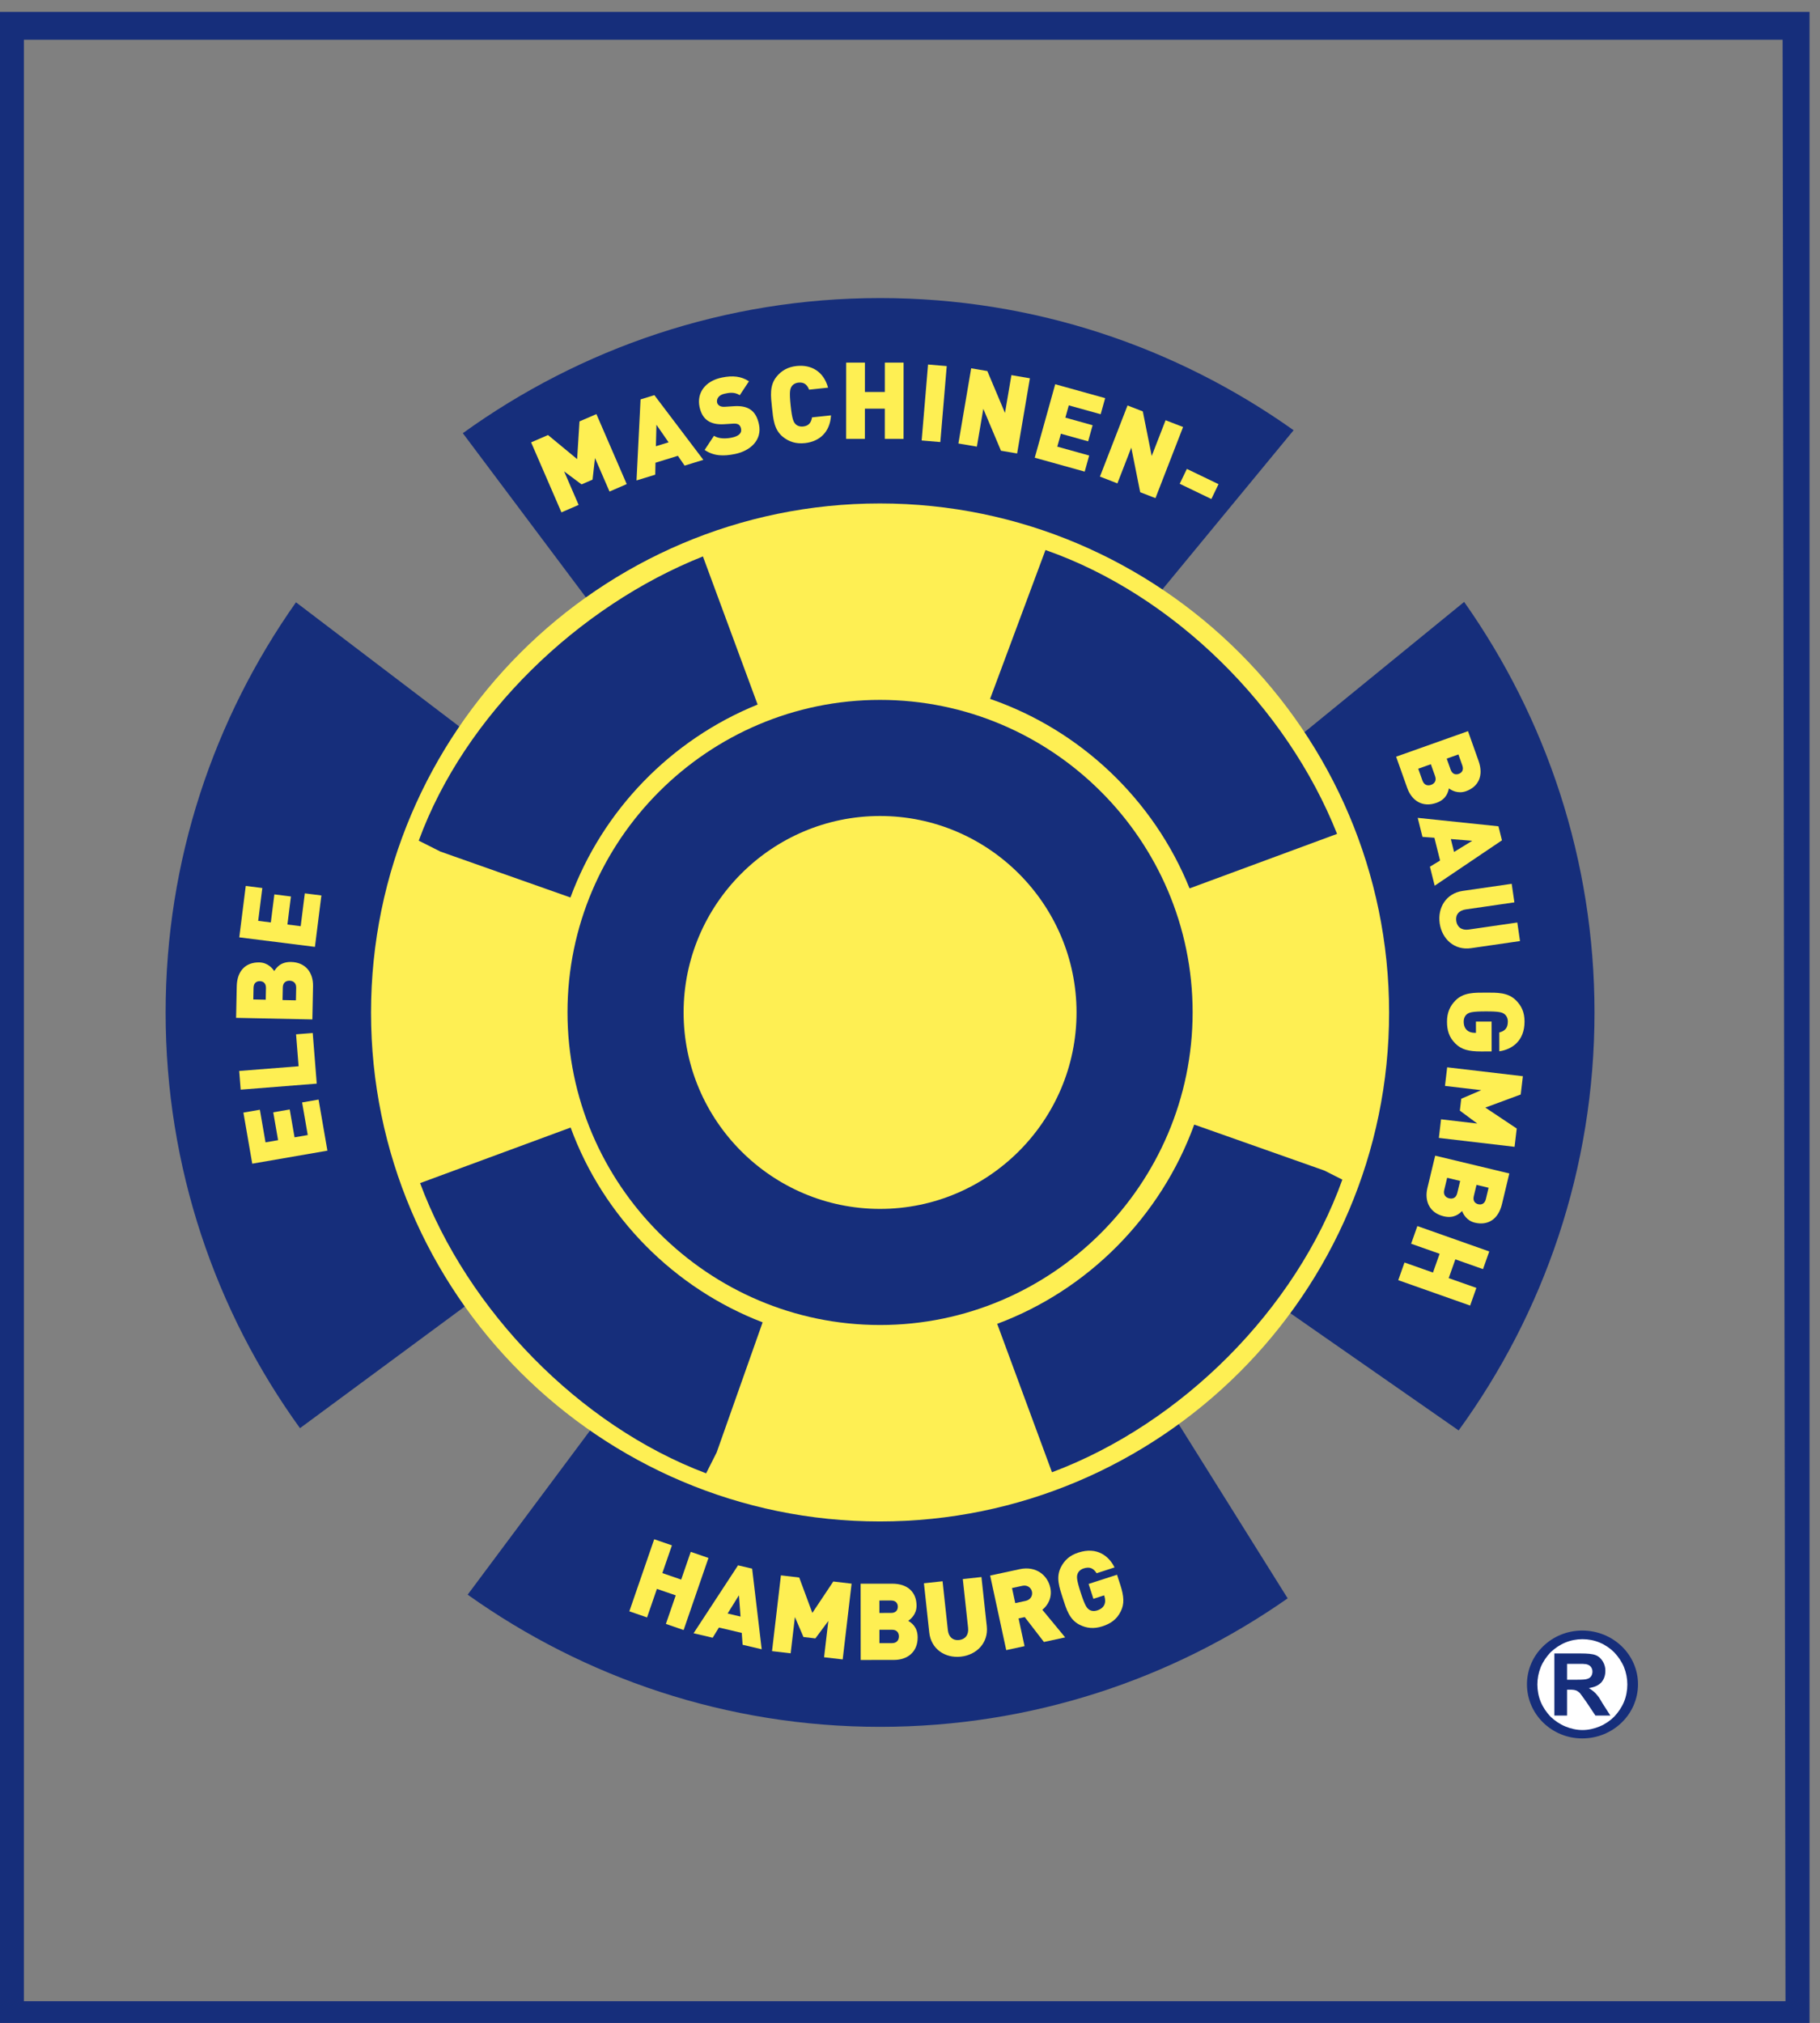 <?xml version="1.0"?>
<svg width="328.811" height="365.497" xmlns="http://www.w3.org/2000/svg" xmlns:svg="http://www.w3.org/2000/svg" style="background-color:#fff">
 <rect width="100%" height="100%" fill="#808080" stroke="none"/>
 <g class="layer">
  <title>Layer 1</title>
  <g id="svg_1">
   <g id="g10" transform="matrix(0.133 0 0 -0.133 -12.955 606.731)">
    <path d="m89.39,1804.52l2466.09,0l0,2741.24l-2466.09,0l0,-2741.24zm2429.51,2703.37l3.89,-2664.57l-2392.93,0l0,2664.57l2389.04,0" fill="rgb(22, 46, 123)" fill-rule="evenodd" id="path58"/>
    <path d="m2246.72,2346.83c41.86,0 75.72,-32.63 75.72,-72.96c0.01,-40.62 -33.86,-73.57 -75.73,-73.57c-41.55,0 -75.1,32.95 -75.1,73.57c0,40.33 33.55,72.95 75.11,72.96" fill="rgb(22, 46, 123)" fill-rule="evenodd" id="path68"/>
    <path d="m2247.03,2211.7c-8.01,0 -16.02,1.84 -23.4,4.91c-7.4,3.08 -14.16,7.71 -20.01,13.25c-5.53,5.84 -10.15,12.61 -13.25,20c-3.06,7.39 -4.61,15.7 -4.61,23.71c0,8 1.55,16 4.61,23.69c3.1,7.4 7.72,14.16 13.25,20c5.86,5.55 12.61,10.17 20.01,13.24c7.38,3.09 15.39,4.62 23.39,4.62c8,0 16.01,-1.53 23.4,-4.62c7.38,-3.07 14.16,-7.69 19.69,-13.24c5.55,-5.83 10.17,-12.61 13.25,-20c3.08,-7.68 4.61,-15.69 4.61,-23.69c0,-8.01 -1.53,-16.32 -4.61,-23.71c-3.08,-7.38 -7.71,-14.16 -13.25,-20c-5.53,-5.54 -12.31,-10.17 -19.69,-13.25c-7.39,-3.06 -15.41,-4.92 -23.39,-4.91" fill="#ffffff" fill-rule="evenodd" id="path70"/>
    <path d="m2208.85,2231.39l0,84.34l36.03,0c8.92,0 15.69,-0.62 19.69,-2.16c9.23,-3.36 13.86,-13.84 13.54,-21.54c0,-6.15 -1.83,-11.39 -5.53,-15.71c-1.85,-1.83 -4.31,-3.68 -7.08,-4.91c-2.78,-1.22 -6.17,-2.16 -9.87,-2.78c3.71,-2.15 6.78,-4.6 9.25,-7.06c1.24,-1.25 2.46,-3.09 4.31,-5.25c1.54,-2.46 3.39,-5.22 5.23,-8.63l10.47,-16.3l-20.31,0l-12.31,18.47c-4.63,6.46 -7.4,10.46 -8.95,12.31c-1.84,1.54 -3.39,2.77 -5.23,3.39c-3.38,1.23 -7.39,0.92 -12,0.92l0,-35.09l-17.24,0zm17.24,48.64l12.63,0c8,0 13.22,0.31 15.08,1.23c5.23,1.54 6.77,6.15 6.77,9.85c0.01,2.77 -0.93,4.92 -2.45,6.78c-1.87,2.14 -4.01,2.76 -6.48,3.38c-0.61,0 -1.85,0 -4,0.3c-4.62,0.01 -14.16,0 -21.55,0l0,-21.54" fill="rgb(22, 46, 123)" fill-rule="evenodd" id="path72"/>
    <path d="m2086.29,3744.21c111.36,-158.03 177.07,-350.58 177.07,-557.76c0,-212.14 -68.69,-408.26 -184.56,-567.74l-242.69,169.04c90.75,125.86 130.52,232.18 130.52,398.7c0,162.01 -20.04,249 -106.33,373.37l225.99,184.39zm-1177.47,-1112.38c124.87,-87.3 221.3,-126.5 383.8,-126.5c160.08,0 273.54,51.97 396.98,136.19l156.95,-250.94c-156.94,-109.87 -348.07,-174.55 -553.69,-174.55c-208.16,0 -401.7,66.69 -560.18,179.56l176.14,236.24zm-175.67,934.11c-85.73,-124.42 -126.92,-220.76 -126.92,-382.76c0,-165.51 66.48,-246.72 155.71,-371.61l-257.04,-189.82c-114.83,158.95 -182.51,354.07 -182.51,564.7c0,207.17 65.68,399.25 177.07,557.24l233.69,-177.75zm559.71,591.04c209.16,0 402.78,-66.69 561.77,-179.56l-188.06,-228.15c-124.9,87.77 -206.06,115.07 -369.61,115.07c-165.46,0 -271.55,-33.15 -396.92,-122.96l-173.94,232.03c160.01,115.35 355.6,183.57 566.76,183.57" fill="rgb(22, 46, 123)" fill-rule="evenodd" id="path74"/>
    <path d="m1297.19,3718.7c290.44,0 527.08,-236.65 527.08,-527.06c0,-290.4 -236.64,-527.01 -527.08,-527.01c-289.89,0 -527,236.61 -527,527.02c0,290.4 237.11,527.05 527,527.05" fill="#ffffff" fill-rule="evenodd" id="path76"/>
    <path d="m1292.62,3877.97c380.56,0 691.72,-310.63 691.72,-691.71c0,-381.06 -311.16,-691.21 -691.72,-691.21c-380.63,0 -691.21,310.15 -691.21,691.21c0,381.08 310.58,691.71 691.21,691.71" fill="#feef53" fill-rule="evenodd" id="path78"/>
    <path d="m1292.86,3611.09c233.56,0 424.6,-190.4 424.6,-424.32c0,-233.91 -191.04,-424.85 -424.6,-424.85c-233.56,0 -424.57,190.94 -424.57,424.85c0,233.92 191.01,424.32 424.57,424.32" fill="rgb(22, 46, 123)" fill-rule="evenodd" id="path80"/>
    <path d="m1292.86,3453.38c147.07,0 266.9,-120.05 266.9,-266.89c0,-146.82 -119.83,-266.86 -266.9,-266.86c-147.04,0 -266.86,120.03 -266.86,266.86c0,146.84 119.82,266.89 266.86,266.89" fill="#feef53" fill-rule="evenodd" id="path82"/>
    <path d="m666.22,3419.87c62.39,170.64 217.12,318.97 386.03,386.12l74.29,-201.22c-117.5,-47.59 -210.39,-143.26 -254.25,-262.1l-176.63,62.38l-29.44,14.82zm390.37,-859.45c-171.98,64.75 -324.15,221.14 -388.54,394.25l204.5,75.49c44.38,-121.39 140.51,-218.39 260.79,-264.63l-62.39,-176.62l-14.36,-28.49zm656.7,794.62c-48.56,120.25 -147.95,214.97 -270.97,257.42l75.25,202.24c174.73,-61.04 328.03,-213.99 396.09,-385.63l-200.37,-74.03zm207.54,-395.63c-63.29,-176.7 -218.59,-331.71 -394.43,-397.53l-74.42,201.63c123.99,46.23 222.43,146.15 267.65,270.67l176.64,-62.39l24.56,-12.38" fill="rgb(22, 46, 123)" fill-rule="evenodd" id="path84"/>
    <path d="m542.16,2998.75l-102.1,-17.68l-12.01,69.41l22.37,3.88l7.67,-44.31l17.06,2.95l-6.55,37.86l22.37,3.86l6.55,-37.85l17.93,3.09l-7.67,44.32l22.37,3.87l12.01,-69.4" fill="#feef53" fill-rule="evenodd" id="path86"/>
    <path d="m527.66,3089.81l-103.31,-8.18l-2.01,25.4l80.68,6.38l-3.44,43.39l22.64,1.79l5.44,-68.78" fill="#feef53" fill-rule="evenodd" id="path88"/>
    <path d="m481.56,3220.5l-0.36,-17.16l18.19,-0.38l0.36,17.17c0.14,6.98 -4.61,9.41 -8.98,9.5c-4.36,0.09 -9.07,-2.14 -9.21,-9.13l0,0zm-39.75,-0.48l-0.32,-15.86l16.87,-0.36l0.33,15.86c0.14,6.99 -4.18,9.27 -8.25,9.35c-4.07,0.08 -8.48,-2.01 -8.63,-8.99l0,0zm80.83,2.11l-0.93,-45.1l-103.59,2.13l0.88,42.93c0.45,21.54 12.76,32.78 30.66,32.4c11.78,-0.24 18.16,-8.53 20.28,-11.77c2.7,4.16 8.26,12.64 22.82,12.35c19.78,-0.41 30.26,-14.46 29.88,-32.94" fill="#feef53" fill-rule="evenodd" id="path90"/>
    <path d="m525.2,3275.6l-102.76,12.92l8.79,69.85l22.51,-2.83l-5.61,-44.59l17.17,-2.16l4.8,38.1l22.51,-2.84l-4.79,-38.09l18.04,-2.28l5.6,44.6l22.52,-2.83l-8.78,-69.85" fill="#feef53" fill-rule="evenodd" id="path92"/>
    <path d="m2083.81,3522.05l-5.3,14.95l-15.91,-5.66l5.31,-14.94c2.34,-6.58 7.19,-7.19 11.02,-5.82c3.84,1.37 7.23,4.88 4.88,11.47l0,0zm-36.99,-14.53l-5.75,16.18l-17.14,-6.09l5.75,-16.19c2.34,-6.58 7.64,-7.17 11.76,-5.7c4.11,1.46 7.72,5.21 5.38,11.8zm-37.85,-16.07l-15.09,42.5l97.64,34.69l14.36,-40.46c7.21,-20.29 -0.33,-35.17 -17.19,-41.16c-11.1,-3.95 -20,1.54 -23.13,3.83c-1.06,-4.85 -3.26,-14.74 -16.97,-19.62c-18.66,-6.62 -33.42,2.79 -39.62,20.22" fill="#feef53" fill-rule="evenodd" id="path94"/>
    <path d="m2097.29,3419.7l-29.08,2.34l4.37,-17.5l24.71,15.16zm-57.5,-35.2l13.8,8.39l-7.72,30.92l-16.2,1.2l-6.46,25.84l109.67,-11.46l4.75,-19.05l-91.38,-61.68l-6.46,25.84" fill="#feef53" fill-rule="evenodd" id="path96"/>
    <path d="m2053.07,3307.52c-3.1,21.32 8.78,40.84 31.25,44.1l66.55,9.65l3.66,-25.21l-65.98,-9.57c-9.5,-1.38 -14.22,-7.36 -13.01,-15.71c1.21,-8.36 7.48,-13.04 16.98,-11.66l65.98,9.58l3.66,-25.22l-66.55,-9.66c-22.48,-3.24 -39.45,12.38 -42.54,33.7" fill="#feef53" fill-rule="evenodd" id="path98"/>
    <path d="m2074.69,3143.95c-9.19,8.86 -11.68,18.75 -11.69,30.09c-0.03,12.08 4.02,21.26 11.58,28.83c10.89,10.94 25.44,10.53 41,10.56c15.58,0.02 30.12,0.48 41.05,-10.4c7.58,-7.55 11.67,-16.28 11.69,-28.79c0.05,-26.63 -17.24,-38.01 -34.26,-40.51l-0.04,25.6c7.85,2.06 11.62,6.14 11.61,14.87c-0.01,4.66 -2.05,8.14 -4.52,10.03c-3.07,2.32 -6.57,3.77 -25.48,3.73c-18.91,-0.03 -22.55,-1.5 -25.6,-3.83c-2.47,-1.9 -4.35,-5.39 -4.35,-10.04c0.02,-5.39 1.62,-9.02 4.11,-11.34c2.9,-2.91 7.13,-3.91 11.05,-3.91l1.47,0l-0.04,15.27l21.25,0.05l0.07,-40.59l-14.41,-0.03c-16.73,-0.03 -26.47,2.57 -34.49,10.41" fill="#feef53" fill-rule="evenodd" id="path100"/>
    <path d="m2054.91,3041.34l49.25,-5.78l-23.7,17.58l1.91,16.18l27.13,11.59l-49.26,5.8l2.98,25.27l102.85,-12.08l-2.93,-24.85l-48.07,-17.78l42.64,-28.45l-2.93,-24.83l-102.83,12.08l2.96,25.27" fill="#feef53" fill-rule="evenodd" id="path102"/>
    <path d="m2115.79,2932.95l3.69,15.41l-16.4,3.94l-3.7,-15.42c-1.63,-6.79 2.1,-9.93 6.07,-10.88c3.96,-0.95 8.71,0.16 10.34,6.95zm-38.92,7.99l4.01,16.69l-17.69,4.25l-4,-16.7c-1.63,-6.79 2.49,-10.17 6.74,-11.18c4.25,-1.02 9.31,0.15 10.94,6.94zm-40.47,7.17l10.54,43.85l100.7,-24.18l-10.01,-41.73c-5.03,-20.93 -19.45,-29.29 -36.85,-25.11c-11.46,2.76 -15.92,12.21 -17.3,15.83c-3.53,-3.49 -10.76,-10.58 -24.91,-7.19c-19.24,4.62 -26.48,20.58 -22.17,38.53" fill="#feef53" fill-rule="evenodd" id="path104"/>
    <path d="m2005.26,2846.82l38.67,-13.66l9.01,25.51l-38.68,13.66l8.49,24l97.64,-34.5l-8.49,-24l-37.57,13.28l-9.02,-25.51l37.58,-13.28l-8.47,-24l-97.65,34.5l8.49,24" fill="#feef53" fill-rule="evenodd" id="path106"/>
    <path d="m1001.95,2355.84l13.37,38.79l-25.58,8.81l-13.37,-38.78l-24.07,8.3l33.76,97.91l24.07,-8.29l-13,-37.69l25.59,-8.81l12.99,37.68l24.06,-8.29l-33.75,-97.93l-24.07,8.3" fill="#feef53" fill-rule="evenodd" id="path108"/>
    <path d="m1101.18,2394.78l-15.4,-24.8l17.57,-4.12l-2.17,28.92zm4.98,-67.27l-1.15,16.13l-31.03,7.29l-8.49,-13.85l-25.94,6.09l60.41,92.27l19.14,-4.5l12.99,-109.52l-25.93,6.09" fill="#feef53" fill-rule="evenodd" id="path110"/>
    <path d="m1216.81,2310.57l5.79,49.31l-17.59,-23.73l-16.19,1.9l-11.61,27.16l-5.79,-49.3l-25.3,2.97l12.08,102.93l24.87,-2.92l17.81,-48.11l28.45,42.68l24.87,-2.92l-12.09,-102.93l-25.3,2.96" fill="#feef53" fill-rule="evenodd" id="path112"/>
    <path d="m1309.16,2347.93l-17.16,-0.01l0.01,-18.18l17.17,0.01c6.98,0.01 9.3,4.82 9.3,9.17c0,4.36 -2.34,9.02 -9.32,9.01l0,0zm-1.35,39.73l-15.86,-0.02l0.02,-16.88l15.86,0.02c6.98,0 9.17,4.37 9.16,8.44c0,4.08 -2.19,8.44 -9.18,8.44zm3.86,-80.75l-45.1,-0.04l-0.1,103.59l42.92,0.04c21.54,0.02 33.04,-12.05 33.06,-29.94c0.01,-11.78 -8.13,-18.34 -11.33,-20.53c4.22,-2.62 12.81,-7.99 12.82,-22.54c0.02,-19.79 -13.79,-30.56 -32.27,-30.58" fill="#feef53" fill-rule="evenodd" id="path114"/>
    <path d="m1402.63,2311.39c-21.42,-2.32 -40.49,10.26 -42.94,32.84l-7.23,66.84l25.31,2.74l7.18,-66.27c1.04,-9.55 6.85,-14.48 15.23,-13.57c8.4,0.9 13.3,7 12.27,16.55l-7.18,66.27l25.32,2.75l7.25,-66.86c2.43,-22.57 -13.8,-38.97 -35.21,-41.29" fill="#feef53" fill-rule="evenodd" id="path116"/>
    <path d="m1486.2,2407.63l-14.09,-3.04l4.42,-20.48l14.09,3.03c6.82,1.48 9.73,7.31 8.59,12.58c-1.14,5.26 -6.19,9.38 -13.01,7.91l0,0zm29.26,-76.3l-26.06,33.82l-8.39,-1.81l8.13,-37.68l-24.89,-5.38l-21.84,101.27l40.1,8.65c22.47,4.85 37.99,-8.48 41.59,-25.11c2.98,-13.8 -3.68,-24.31 -10.78,-30.02l31,-37.51l-28.86,-6.23" fill="#feef53" fill-rule="evenodd" id="path118"/>
    <path d="m1619.83,2372.93c-5.61,-11.46 -14.28,-16.86 -25.05,-20.36c-11.5,-3.71 -21.48,-2.65 -31.01,2.21c-13.75,7.02 -17.8,21 -22.59,35.82c-4.8,14.81 -9.69,28.52 -2.68,42.26c4.88,9.52 11.93,16.1 23.83,19.94c25.35,8.2 41.47,-4.78 49.06,-20.21l-24.35,-7.89c-4.36,6.85 -9.41,9.19 -17.72,6.51c-4.44,-1.44 -7.12,-4.45 -8.16,-7.39c-1.27,-3.62 -1.59,-7.39 4.25,-25.38c5.82,-18 8.32,-21.02 11.48,-23.2c2.56,-1.77 6.47,-2.49 10.9,-1.06c5.12,1.65 8.08,4.29 9.53,7.36c1.87,3.67 1.55,7.99 0.34,11.73l-0.44,1.39l-14.54,-4.71l-6.54,20.22l38.62,12.5l4.44,-13.71c5.15,-15.92 5.65,-26 0.63,-36.03" fill="#feef53" fill-rule="evenodd" id="path120"/>
    <path d="m925.36,3894.14l-19.72,45.54l-3.32,-29.35l-14.95,-6.47l-23.67,17.66l19.71,-45.54l-23.36,-10.12l-41.18,95.09l22.97,9.95l39.53,-32.68l3.21,51.19l22.97,9.95l41.18,-95.1l-23.37,-10.12" fill="#feef53" fill-rule="evenodd" id="path122"/>
    <path d="m989.11,3984.85l-0.75,-29.15l17.24,5.31l-16.49,23.84zm38.27,-55.49l-9.13,13.32l-30.45,-9.38l-0.32,-16.25l-25.44,-7.83l5.5,110.09l18.76,5.78l66.52,-87.89l-25.44,-7.84" fill="#feef53" fill-rule="evenodd" id="path124"/>
    <path d="m1095.79,3945.13c-15.54,-3.18 -28.81,-2.92 -41.23,5.52l12.7,19.23c6.35,-4.19 16,-4.15 24.12,-2.49c9.84,2.02 13.87,6.25 12.67,12.1c-0.49,2.42 -1.48,4.3 -3.22,5.58c-1.54,1.02 -3.88,1.57 -7.25,1.34l-12.6,-0.8c-9.25,-0.56 -16.71,1.03 -22.23,4.8c-5.69,3.89 -9.37,10.27 -11.15,18.96c-3.8,18.52 7.4,34.93 30.5,39.65c14.53,2.98 26.2,1.8 36.68,-5.11l-12.48,-18.89c-7.72,5.1 -16.03,2.96 -20.46,2.05c-8.69,-1.78 -11.23,-7.5 -10.33,-11.92c0.26,-1.28 1.07,-3.04 2.96,-4.29c1.55,-1.02 3.94,-1.87 7.6,-1.57l12.61,0.8c9.37,0.59 16.52,-0.92 21.67,-4.32c6.49,-4.17 10.18,-11.29 12.1,-20.7c4.23,-20.66 -11.28,-35.56 -32.66,-39.94" fill="#feef53" fill-rule="evenodd" id="path126"/>
    <path d="m1190.72,3959.93c-12.01,-1.27 -21.56,1.81 -29.88,8.53c-12,9.71 -13.11,24.23 -14.75,39.72c-1.64,15.48 -3.61,29.91 6.1,41.91c6.72,8.32 15.41,13.34 27.43,14.61c19.53,2.07 36.47,-7.11 42.63,-29.43l-25.77,-2.73c-2.19,5.62 -5.94,10.49 -14.32,9.6c-4.64,-0.48 -7.91,-2.73 -9.53,-5.39c-1.99,-3.29 -3.21,-7.07 -1.21,-25.89c1.99,-18.81 3.97,-22.27 6.6,-25.06c2.14,-2.26 5.82,-3.78 10.45,-3.28c8.39,0.89 11.03,6.44 12,12.39l25.76,2.73c-1.35,-23.12 -15.98,-35.65 -35.51,-37.71" fill="#feef53" fill-rule="evenodd" id="path128"/>
    <path d="m1299.33,3965.68l0.02,41.03l-27.07,0.01l-0.01,-41.03l-25.47,0.01l0.05,103.59l25.47,-0.01l-0.02,-39.87l27.06,-0.01l0.02,39.87l25.46,-0.02l-0.05,-103.58l-25.46,0.01" fill="#feef53" fill-rule="evenodd" id="path130"/>
    <path d="m1349.37,3963.51l8.69,103.19l25.37,-2.14l-8.7,-103.19l-25.36,2.14" fill="#feef53" fill-rule="evenodd" id="path132"/>
    <path d="m1457.1,3949.59l-23.98,56.92l-8.73,-51.36l-25.1,4.26l17.35,102.15l21.95,-3.74l23.98,-56.91l8.73,51.36l25.1,-4.27l-17.35,-102.14l-21.95,3.73" fill="#feef53" fill-rule="evenodd" id="path134"/>
    <path d="m1503.01,3940.1l27.78,99.81l67.86,-18.89l-6.1,-21.86l-43.32,12.05l-4.63,-16.68l37,-10.3l-6.08,-21.87l-37.02,10.3l-4.87,-17.52l43.32,-12.06l-6.1,-21.87l-67.84,18.89" fill="#feef53" fill-rule="evenodd" id="path136"/>
    <path d="m1646.22,3893.23l-12.09,60.59l-18.85,-48.59l-23.73,9.22l37.48,96.62l20.75,-8.06l12.1,-60.58l18.84,48.58l23.76,-9.21l-37.5,-96.62l-20.76,8.05" fill="#feef53" fill-rule="evenodd" id="path138"/>
    <path d="m1699.91,3904.7l9.73,20.18l42.99,-20.7l-9.73,-20.19l-42.99,20.71" fill="#feef53" fill-rule="evenodd" id="path140"/>
   </g>
  </g>
 </g>
</svg>